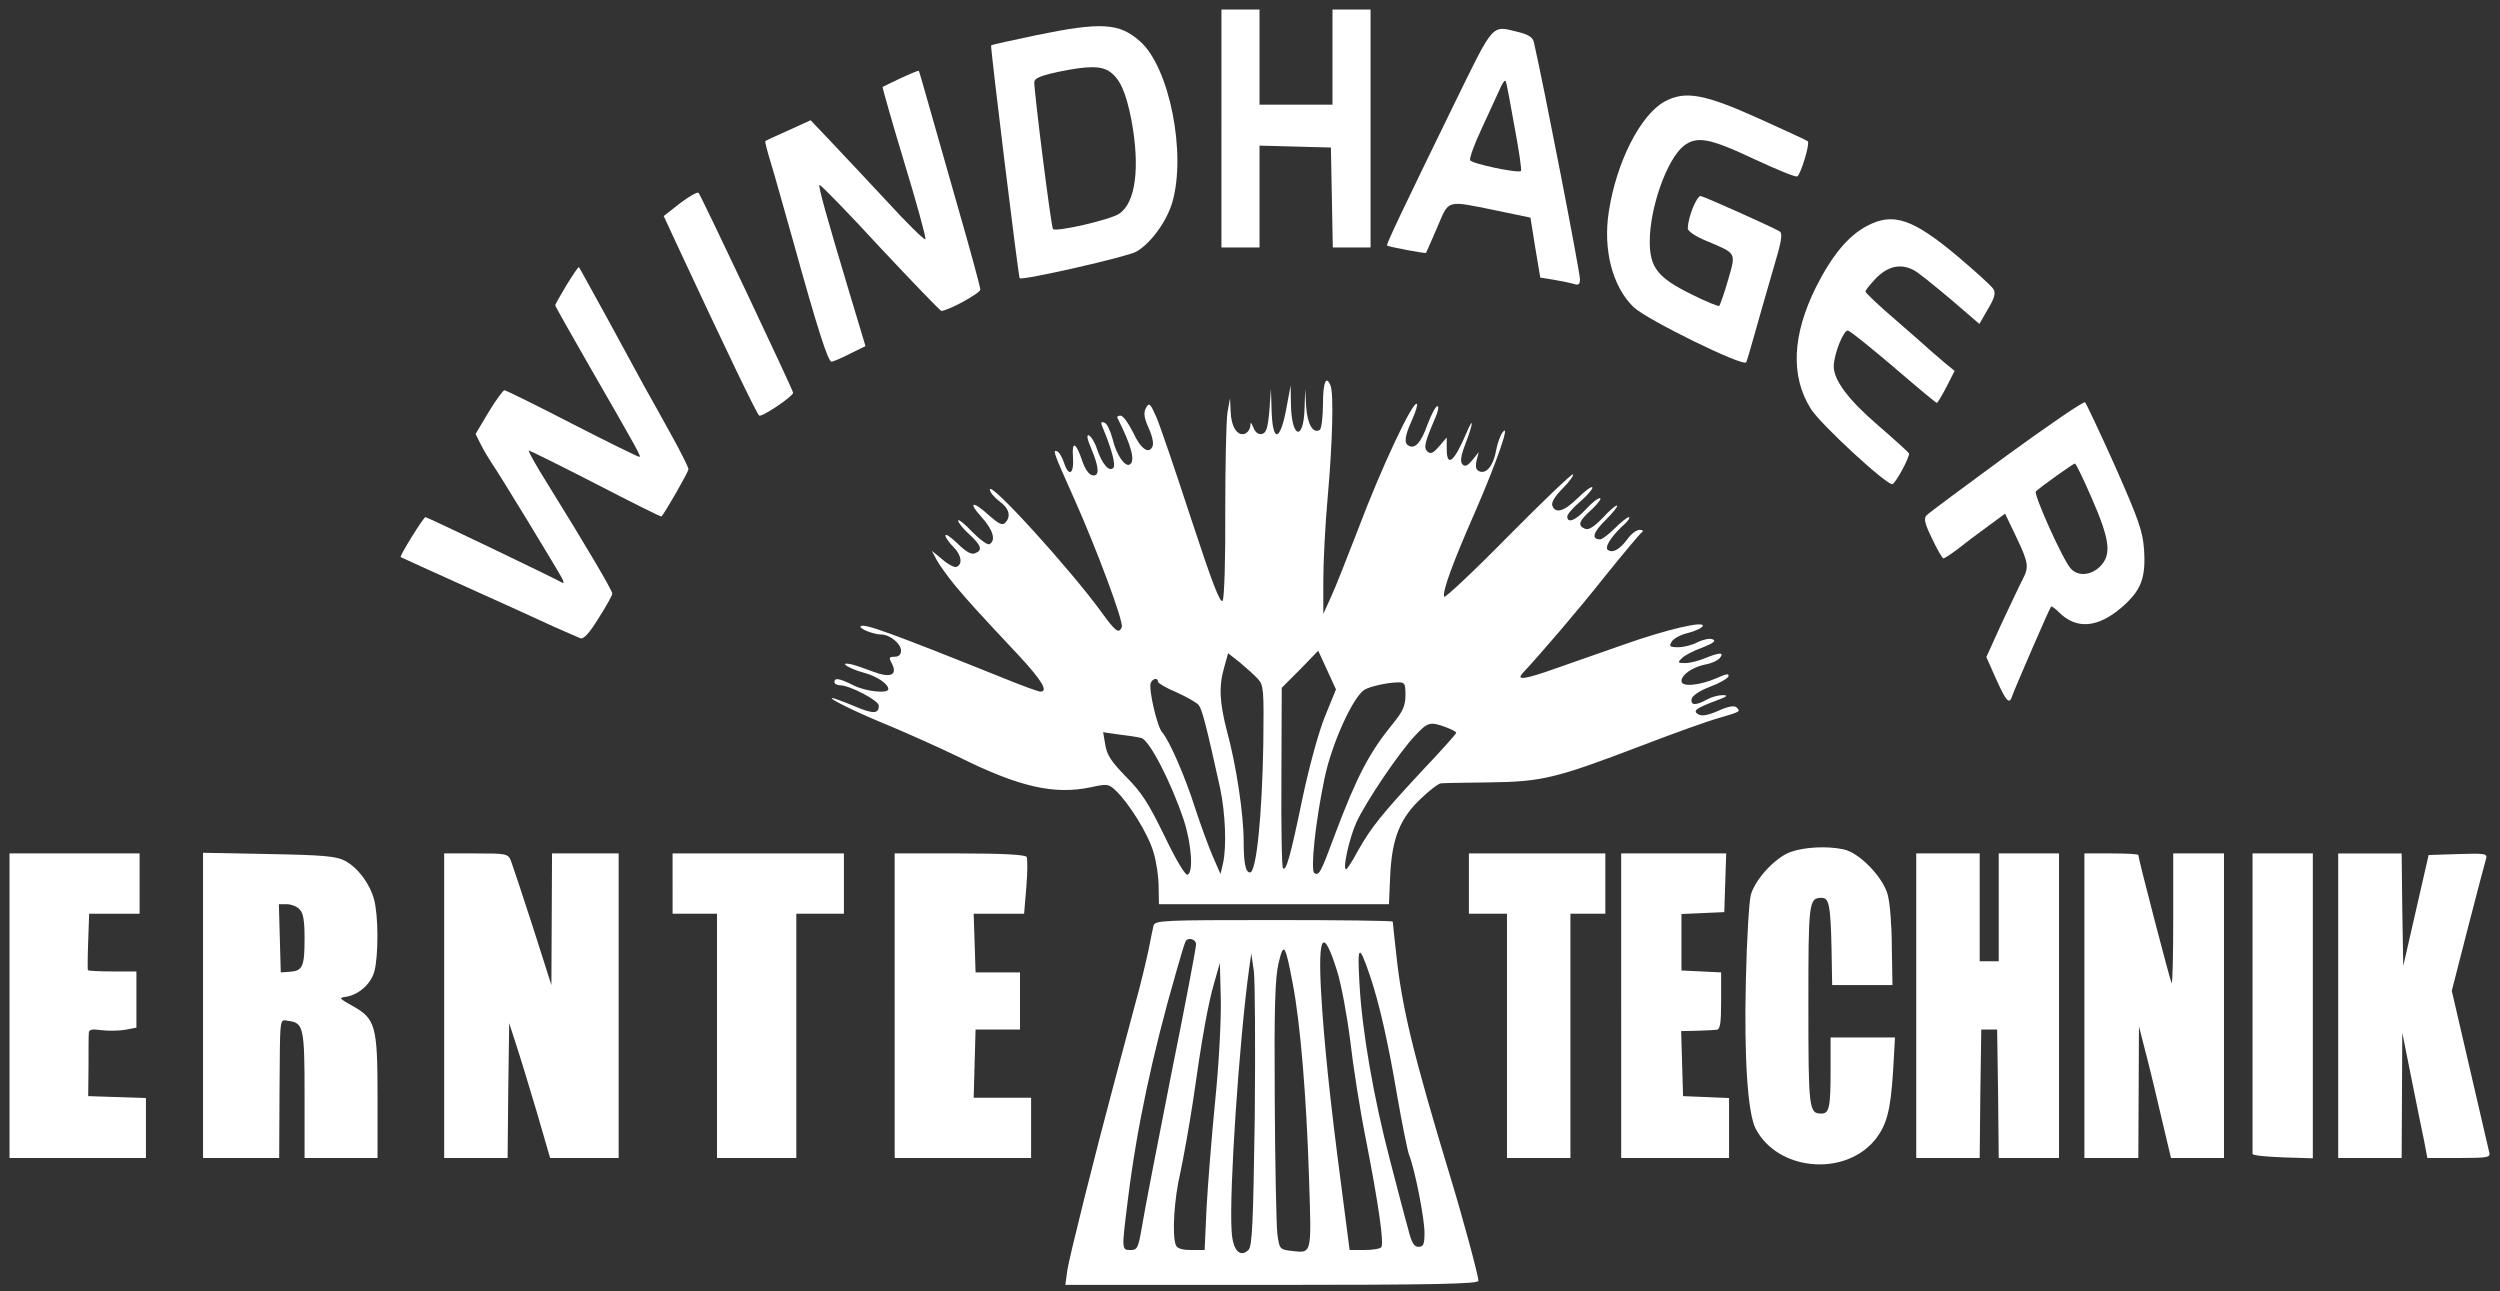 <svg width="788" height="407" xmlns="http://www.w3.org/2000/svg" preserveAspectRatio="xMidYMid meet">
 <rect width="100%" height="100%" fill="#333333" stroke="none"/>

 <g>
  <title>background</title>
  <rect fill="none" id="canvas_background" height="602" width="802" y="-1" x="-1"/>
 </g>
 <g>
  <title>Layer 1</title>
  <g id="svg_1" fill="#000000" transform="translate(0,407) scale(0.1,-0.1) ">
   <path fill="#ffffff" id="svg_2" d="m3850,3665l0,-375l60,0l60,0l0,160l0,161l113,-3l112,-3l3,-157l3,-158l59,0l60,0l0,375l0,375l-60,0l-60,0l0,-150l0,-150l-115,0l-115,0l0,150l0,150l-60,0l-60,0l0,-375z"/>
   <path fill="#ffffff" id="svg_3" d="m3266,3959c-76,-16 -140,-30 -142,-32c-3,-3 86,-730 90,-734c7,-8 342,68 368,84c45,26 95,94 113,155c45,154 -9,427 -102,508c-65,58 -123,61 -327,19zm232,-115c32,-22 51,-65 68,-151c28,-150 14,-263 -39,-297c-28,-19 -199,-58 -208,-48c-6,7 -59,428 -59,463c0,12 19,20 73,32c96,20 138,20 165,1z"/>
   <path fill="#ffffff" id="svg_4" d="m4584,3743c-163,-334 -216,-445 -212,-447c5,-4 121,-26 123,-23c1,1 16,37 35,80c38,89 26,86 184,54l110,-23l15,-94l16,-95l44,-7c23,-4 52,-10 62,-13c15,-5 19,-1 19,15c0,23 -113,606 -145,746c-3,16 -17,25 -49,33c-86,21 -75,33 -202,-226zm190,-74c14,-74 23,-136 20,-138c-8,-8 -156,23 -160,34c-3,6 13,50 35,97c22,47 47,103 57,124c9,22 18,34 20,28c3,-6 15,-71 28,-145z"/>
   <path fill="#ffffff" id="svg_5" d="m2840,3824c-30,-14 -56,-27 -58,-28c-1,-2 29,-108 68,-237c39,-128 69,-237 67,-243c-2,-5 -57,49 -122,120c-66,71 -147,157 -180,192l-60,63l-70,-32c-39,-17 -71,-32 -73,-34c-1,-1 6,-31 17,-66c11,-35 42,-147 71,-249c77,-278 110,-380 121,-380c5,0 31,11 58,25l49,24l-49,163c-76,253 -100,340 -96,345c3,2 89,-86 191,-197c103,-110 190,-200 193,-200c21,0 123,56 123,67c0,8 -32,126 -71,261c-39,136 -82,288 -96,337c-14,50 -26,91 -27,92c-1,1 -26,-9 -56,-23z"/>
   <path fill="#ffffff" id="svg_6" d="m5247,3750c-76,-42 -152,-190 -176,-347c-19,-121 12,-237 78,-301c42,-40 346,-189 355,-174c2,4 14,43 26,87c12,44 38,133 57,199c29,97 33,120 22,127c-20,12 -231,107 -248,111c-12,3 -41,-67 -41,-102c0,-9 24,-25 60,-40c95,-40 92,-35 67,-122c-12,-42 -25,-79 -28,-82c-2,-3 -43,14 -89,37c-105,52 -130,84 -130,166c0,106 54,259 107,301c41,32 81,25 219,-40c71,-33 133,-59 139,-56c10,4 41,104 33,111c-2,2 -71,34 -153,71c-173,78 -233,89 -298,54z"/>
   <path fill="#ffffff" id="svg_7" d="m2143,3429l-51,-40l38,-82c156,-335 256,-543 263,-547c9,-5 106,60 107,72c0,8 -290,621 -298,630c-4,4 -30,-11 -59,-33z"/>
   <path fill="#ffffff" id="svg_8" d="m5885,3358c-59,-31 -110,-92 -161,-193c-75,-151 -81,-281 -16,-384c29,-47 240,-242 257,-237c10,3 56,87 52,97c-1,3 -45,43 -97,88c-93,80 -140,142 -140,186c0,38 31,116 45,113c8,-2 72,-54 144,-115c72,-62 133,-113 136,-113c2,0 16,23 30,50l26,51l-32,26c-17,15 -36,31 -43,37c-6,6 -55,49 -108,95c-54,46 -98,88 -98,92c0,5 16,24 35,44c38,37 77,45 118,23c12,-6 63,-47 114,-90l92,-79l27,47c21,35 25,50 17,63c-5,9 -55,54 -109,100c-144,121 -206,143 -289,99z"/>
   <path fill="#ffffff" id="svg_9" d="m1786,3172c-20,-33 -36,-62 -36,-64c0,-3 48,-88 106,-189c159,-276 166,-289 159,-289c-4,0 -100,47 -213,105c-112,58 -208,105 -212,105c-4,0 -27,-31 -50,-69l-41,-69l17,-34c9,-18 25,-44 34,-58c21,-29 202,-327 220,-360c7,-12 8,-20 3,-17c-26,15 -426,207 -432,207c-6,0 -82,-122 -78,-126c1,-1 94,-43 207,-94c113,-51 237,-107 275,-125c39,-17 77,-34 85,-37c10,-3 29,18 57,64c24,37 43,72 43,77c0,10 -85,154 -203,344c-37,59 -64,107 -60,107c3,0 98,-47 211,-105c112,-58 206,-105 207,-103c13,15 85,141 85,149c0,6 -24,54 -54,108c-29,53 -67,121 -84,151c-16,30 -69,127 -117,215c-48,88 -89,161 -90,163c-2,2 -19,-24 -39,-56z"/>
   <path fill="#ffffff" id="svg_10" d="m4170,2796c0,-41 -5,-78 -10,-81c-21,-13 -39,17 -43,73l-3,57l-2,-62c-3,-105 -41,-95 -43,12l-1,60l-12,-65c-20,-113 -45,-119 -48,-12l-2,67l-5,-70c-5,-56 -10,-70 -24,-73c-10,-2 -21,5 -26,20c-8,18 -10,19 -10,5c-1,-10 -8,-20 -17,-24c-24,-9 -44,23 -45,71l-2,41l-8,-45c-4,-25 -7,-164 -7,-310c1,-149 -3,-273 -8,-283c-7,-12 -32,52 -99,256c-49,150 -98,294 -110,322c-20,45 -23,47 -33,29c-8,-15 -6,-30 8,-62c11,-23 17,-49 13,-58c-11,-28 -38,-9 -62,44c-14,28 -31,52 -39,52c-7,0 -12,-3 -10,-7c45,-89 57,-136 39,-147c-15,-9 -42,30 -54,80c-7,26 -18,50 -26,52c-11,4 -12,0 -6,-14c28,-66 43,-120 34,-129c-13,-13 -35,12 -51,59c-7,22 -19,41 -26,44c-8,2 -5,-12 8,-43c25,-59 26,-88 3,-83c-11,2 -23,20 -31,43c-20,61 -34,68 -30,15c4,-54 -13,-65 -28,-19c-6,18 -16,35 -23,37c-13,4 -11,-3 54,-148c72,-161 157,-390 151,-406c-9,-23 -19,-16 -66,49c-96,132 -350,412 -350,384c0,-8 14,-25 30,-37c31,-22 38,-48 18,-68c-9,-9 -20,-3 -50,23c-52,48 -69,44 -24,-5c36,-40 46,-73 25,-85c-6,-4 -30,14 -55,39c-24,26 -44,41 -44,35c0,-6 16,-26 35,-43c39,-36 43,-51 18,-60c-11,-5 -29,5 -55,31c-21,20 -38,32 -38,25c0,-6 12,-23 26,-37c25,-25 29,-55 8,-62c-6,-2 -26,8 -44,24l-33,27l16,-30c9,-16 34,-51 57,-79c43,-51 65,-76 203,-223c72,-78 92,-112 66,-112c-5,0 -56,18 -112,41c-361,145 -444,175 -454,165c-7,-7 41,-26 65,-26c27,0 62,-29 62,-51c0,-12 -7,-19 -20,-19c-18,0 -19,-3 -9,-21c19,-37 -4,-47 -59,-26c-26,10 -58,21 -72,24c-39,7 -3,-15 45,-28c40,-11 75,-35 75,-51c0,-15 -71,-8 -110,12c-44,22 -60,25 -60,10c0,-5 8,-10 18,-10c30,0 122,-48 122,-64c0,-27 -18,-27 -79,-1c-33,14 -64,25 -68,25c-14,-1 80,-47 186,-90c57,-24 153,-67 213,-96c191,-95 302,-120 418,-95c50,11 55,10 77,-11c42,-40 103,-138 119,-195c9,-29 16,-78 16,-108l1,-55l362,0l363,0l4,93c6,116 31,179 99,242c26,25 54,46 61,46c7,1 76,2 153,3c166,2 210,13 480,116c99,38 207,77 240,86c71,21 72,21 59,34c-7,7 -26,4 -57,-10c-32,-14 -52,-18 -63,-12c-20,11 -10,19 56,44c34,12 39,17 20,17c-14,0 -36,-6 -50,-14c-34,-19 -52,-19 -48,2c2,10 25,26 57,38c30,11 56,26 59,33c3,10 -7,8 -34,-4c-56,-25 -114,-30 -114,-11c0,21 36,45 77,53c18,3 37,12 44,20c15,19 -1,18 -48,-1c-19,-8 -47,-15 -61,-15c-24,0 -25,2 -11,15c8,9 37,24 65,34c35,14 44,21 32,26c-9,4 -30,-1 -47,-9c-16,-9 -44,-16 -61,-16c-27,0 -30,3 -21,17c5,10 29,23 52,28c23,6 44,16 46,22c6,17 -114,-11 -247,-58c-63,-22 -159,-56 -214,-75c-101,-36 -130,-40 -105,-14c55,59 172,195 259,305c58,72 109,133 115,137c6,5 3,8 -7,8c-10,0 -27,-13 -39,-30c-23,-31 -45,-44 -60,-34c-13,7 7,40 44,75c18,15 27,29 21,29c-5,0 -25,-16 -44,-35c-19,-19 -40,-35 -46,-35c-29,0 -23,22 17,61c22,22 39,43 36,45c-3,3 -23,-14 -44,-37c-28,-29 -45,-40 -56,-36c-26,10 -21,25 21,62c20,19 31,35 25,35c-7,0 -27,-16 -44,-35c-32,-35 -59,-46 -59,-23c0,7 19,29 43,49c23,20 39,40 36,43c-3,4 -24,-12 -46,-34c-43,-42 -70,-50 -80,-24c-4,10 8,30 33,55c21,21 35,41 32,44c-3,3 -95,-85 -204,-195c-109,-111 -200,-196 -202,-191c-6,17 26,105 99,271c69,159 111,282 85,247c-7,-9 -16,-34 -20,-55c-8,-48 -30,-76 -52,-68c-12,5 -14,13 -10,34l7,27l-20,-25c-15,-18 -23,-22 -31,-14c-8,8 -6,26 9,65c25,65 27,91 3,34c-39,-92 -62,-110 -62,-49l0,35l-24,-28c-19,-22 -27,-25 -37,-16c-12,12 -9,27 25,106c9,20 12,37 7,37c-6,0 -20,-27 -32,-59c-20,-57 -40,-78 -60,-65c-14,8 -11,31 12,81c11,25 18,47 15,50c-12,12 -113,-203 -186,-397c-33,-85 -70,-180 -84,-210l-25,-55l0,105c0,58 6,177 14,265c15,168 19,323 9,349c-14,36 -24,11 -24,-58zm6,-985c-20,-49 -50,-160 -71,-259c-37,-179 -51,-229 -61,-219c-4,3 -6,133 -5,288l1,281l58,58l57,59l28,-61l28,-61l-35,-86zm-211,119c18,-20 19,-34 17,-203c-4,-232 -22,-407 -42,-407c-14,0 -20,30 -20,98c0,84 -23,239 -52,345c-24,93 -27,143 -9,205l12,43l37,-29c20,-17 46,-40 57,-52zm-315,-9c0,-4 26,-20 58,-33c31,-14 63,-32 70,-40c11,-14 23,-59 68,-263c16,-77 21,-182 9,-236l-8,-34l-24,55c-13,30 -38,98 -55,150c-32,101 -81,214 -105,242c-16,18 -43,136 -36,155c6,15 23,18 23,4zm780,-42c0,-33 -8,-51 -38,-88c-76,-93 -115,-168 -183,-348c-46,-124 -51,-134 -66,-125c-13,8 3,161 32,299c22,107 89,256 126,279c17,10 68,22 102,23c25,1 27,-2 27,-40zm127,-101c18,-7 33,-14 33,-18c0,-3 -48,-57 -108,-120c-127,-137 -159,-176 -202,-252c-17,-32 -34,-58 -37,-58c-12,0 10,98 32,147c29,64 136,223 186,275c39,42 47,44 96,26zm-960,-34c25,-5 95,-140 135,-261c24,-75 30,-164 11,-170c-7,-3 -37,48 -73,123c-50,103 -73,138 -121,186c-46,47 -60,68 -65,100l-7,40l49,-7c27,-3 59,-8 71,-11z"/>
   <path fill="#ffffff" id="svg_11" d="m6325,2634c-132,-97 -246,-181 -252,-188c-10,-9 -7,-25 17,-74c16,-34 32,-62 36,-62c3,0 23,13 43,28c20,16 62,48 94,71l57,42l35,-73c39,-82 41,-95 20,-135c-8,-15 -37,-77 -65,-136l-49,-108l31,-70c32,-71 42,-82 51,-51c6,18 117,275 122,280c2,2 13,-6 25,-18c55,-55 123,-49 198,16c61,53 76,92 70,182c-4,58 -17,94 -91,262c-48,107 -91,198 -95,202c-4,4 -115,-72 -247,-168zm269,-136c56,-129 62,-175 27,-212c-29,-30 -71,-34 -94,-8c-25,27 -118,235 -110,243c13,13 118,88 123,88c3,1 27,-49 54,-111z"/>
   <path fill="#ffffff" id="svg_12" d="m5645,1385c-48,-17 -110,-83 -126,-134c-6,-20 -13,-142 -16,-271c-6,-247 6,-420 31,-468c69,-132 278,-152 375,-36c38,47 50,92 58,218l6,106l-101,0l-102,0l0,-104c0,-116 -4,-136 -29,-136c-39,0 -41,13 -41,340c0,328 1,340 42,340c23,0 28,-22 31,-160l2,-115l95,0l95,0l-2,120c0,66 -6,141 -13,165c-15,56 -91,134 -140,143c-52,11 -122,7 -165,-8z"/>
   <path fill="#ffffff" id="svg_13" d="m30,900l0,-480l215,0l215,0l0,95l0,94l-91,3l-91,3l1,93c0,50 0,98 1,106c0,11 10,13 39,9c22,-3 56,-2 75,1l36,7l0,88l0,89l-76,0c-42,0 -76,2 -77,4c-1,1 -1,42 1,91l3,87l80,0l79,0l0,95l0,95l-205,0l-205,0l0,-480z"/>
   <path fill="#ffffff" id="svg_14" d="m640,901l0,-481l120,0l120,0l1,203c2,253 -1,233 29,229c47,-6 50,-22 50,-234l0,-198l115,0l115,0l0,193c0,224 -6,246 -80,287c-41,23 -43,25 -20,28c40,6 79,40 90,80c13,49 13,176 -1,227c-14,51 -51,100 -92,122c-27,14 -67,18 -239,21l-208,4l0,-481zm304,303c12,-11 16,-36 16,-92c0,-89 -6,-102 -46,-105l-29,-2l-3,108l-3,107l25,0c13,0 32,-7 40,-16z"/>
   <path fill="#ffffff" id="svg_15" d="m1400,900l0,-480l100,0l100,0l2,213l3,212l21,-65c12,-36 41,-131 65,-212l43,-148l108,0l108,0l0,480l0,480l-105,0l-105,0l-1,-207l-1,-208l-59,185c-33,102 -64,195 -69,208c-9,21 -15,22 -110,22l-100,0l0,-480z"/>
   <path fill="#ffffff" id="svg_16" d="m2120,1285l0,-95l70,0l70,0l0,-385l0,-385l125,0l125,0l0,385l0,385l75,0l75,0l0,95l0,95l-270,0l-270,0l0,-95z"/>
   <path fill="#ffffff" id="svg_17" d="m2820,900l0,-480l215,0l215,0l0,95l0,95l-90,0l-91,0l3,108l3,107l70,0l70,0l0,90l0,90l-70,0l-70,0l-3,93l-3,92l80,0l79,0l7,84c4,46 4,89 1,95c-5,7 -75,11 -212,11l-204,0l0,-480z"/>
   <path fill="#ffffff" id="svg_18" d="m4630,1285l0,-95l60,0l60,0l0,-385l0,-385l100,0l100,0l0,385l0,385l55,0l55,0l0,95l0,95l-215,0l-215,0l0,-95z"/>
   <path fill="#ffffff" id="svg_19" d="m5110,900l0,-480l170,0l170,0l0,95l0,94l-72,3l-73,3l-3,103l-3,102l48,1c26,1 55,2 63,3c12,1 15,18 15,91l0,90l-62,3l-63,3l0,89l0,89l68,3l67,3l3,93l3,92l-166,0l-165,0l0,-480z"/>
   <path fill="#ffffff" id="svg_20" d="m6040,900l0,-480l100,0l100,0l2,202l3,203l25,0l25,0l3,-202l2,-203l95,0l95,0l0,480l0,480l-95,0l-95,0l0,-170l0,-170l-30,0l-30,0l0,170l0,170l-100,0l-100,0l0,-480z"/>
   <path fill="#ffffff" id="svg_21" d="m6570,900l0,-480l85,0l85,0l1,208l1,207l23,-90c13,-49 35,-143 50,-207l28,-118l83,0l84,0l0,480l0,480l-80,0l-80,0l0,-207c0,-113 -2,-204 -5,-202c-4,5 -105,392 -105,404c0,3 -38,5 -85,5l-85,0l0,-480z"/>
   <path fill="#ffffff" id="svg_22" d="m7100,910c0,-259 0,-473 0,-477c0,-5 43,-9 95,-11l95,-3l0,481l0,480l-95,0l-95,0l0,-470z"/>
   <path fill="#ffffff" id="svg_23" d="m7370,900l0,-480l100,0l100,0l1,198l1,197l29,-145c16,-80 34,-169 40,-197l10,-53l100,0c91,0 100,2 95,18c-2,9 -30,128 -61,263l-57,246l51,199c28,109 54,207 57,217c5,16 -2,18 -88,15l-93,-3l-40,-175l-40,-175l-3,178l-2,177l-100,0l-100,0l0,-480z"/>
   <path fill="#ffffff" id="svg_24" d="m3636,1153c-2,-10 -10,-45 -16,-78c-7,-33 -25,-109 -42,-170c-16,-60 -45,-168 -64,-240c-65,-243 -143,-555 -150,-600l-6,-45l651,0c514,0 651,3 651,13c0,16 -51,205 -90,332c-115,380 -151,528 -169,697c-6,54 -11,100 -11,103c0,3 -168,5 -374,5c-348,0 -375,-1 -380,-17zm134,-60c0,-10 -35,-196 -79,-413c-43,-217 -84,-430 -91,-473c-12,-71 -15,-77 -36,-77c-29,0 -29,-2 -9,158c28,227 78,461 152,717c14,50 27,93 30,98c8,14 33,7 33,-10zm444,-82c14,-44 32,-143 42,-222c9,-79 31,-220 50,-314c38,-195 57,-323 48,-336c-3,-5 -27,-9 -53,-9l-47,0l-27,208c-35,266 -54,450 -63,606c-10,182 7,204 50,67zm-139,-43c24,-125 43,-358 51,-609c8,-253 11,-239 -62,-231c-30,4 -32,7 -38,55c-3,29 -7,219 -8,422c-2,287 1,383 12,429c16,68 21,62 45,-66zm243,27c29,-86 57,-207 87,-385c15,-85 31,-165 36,-179c19,-47 49,-202 49,-246c0,-37 -3,-45 -19,-45c-14,0 -22,13 -33,58c-9,31 -34,128 -57,216c-52,199 -88,408 -96,556c-7,123 -2,127 33,25zm-363,-445c-5,-341 -8,-407 -20,-420c-27,-26 -50,0 -53,61c-8,125 24,597 55,824l7,50l8,-55c4,-30 5,-237 3,-460zm-125,48c-11,-112 -23,-263 -27,-336l-6,-132l-42,0c-30,0 -45,5 -49,16c-12,32 -5,145 14,226c10,46 28,147 40,225c29,205 48,310 68,378l17,60l3,-117c1,-68 -6,-204 -18,-320z"/>
  </g>
 </g>
</svg>